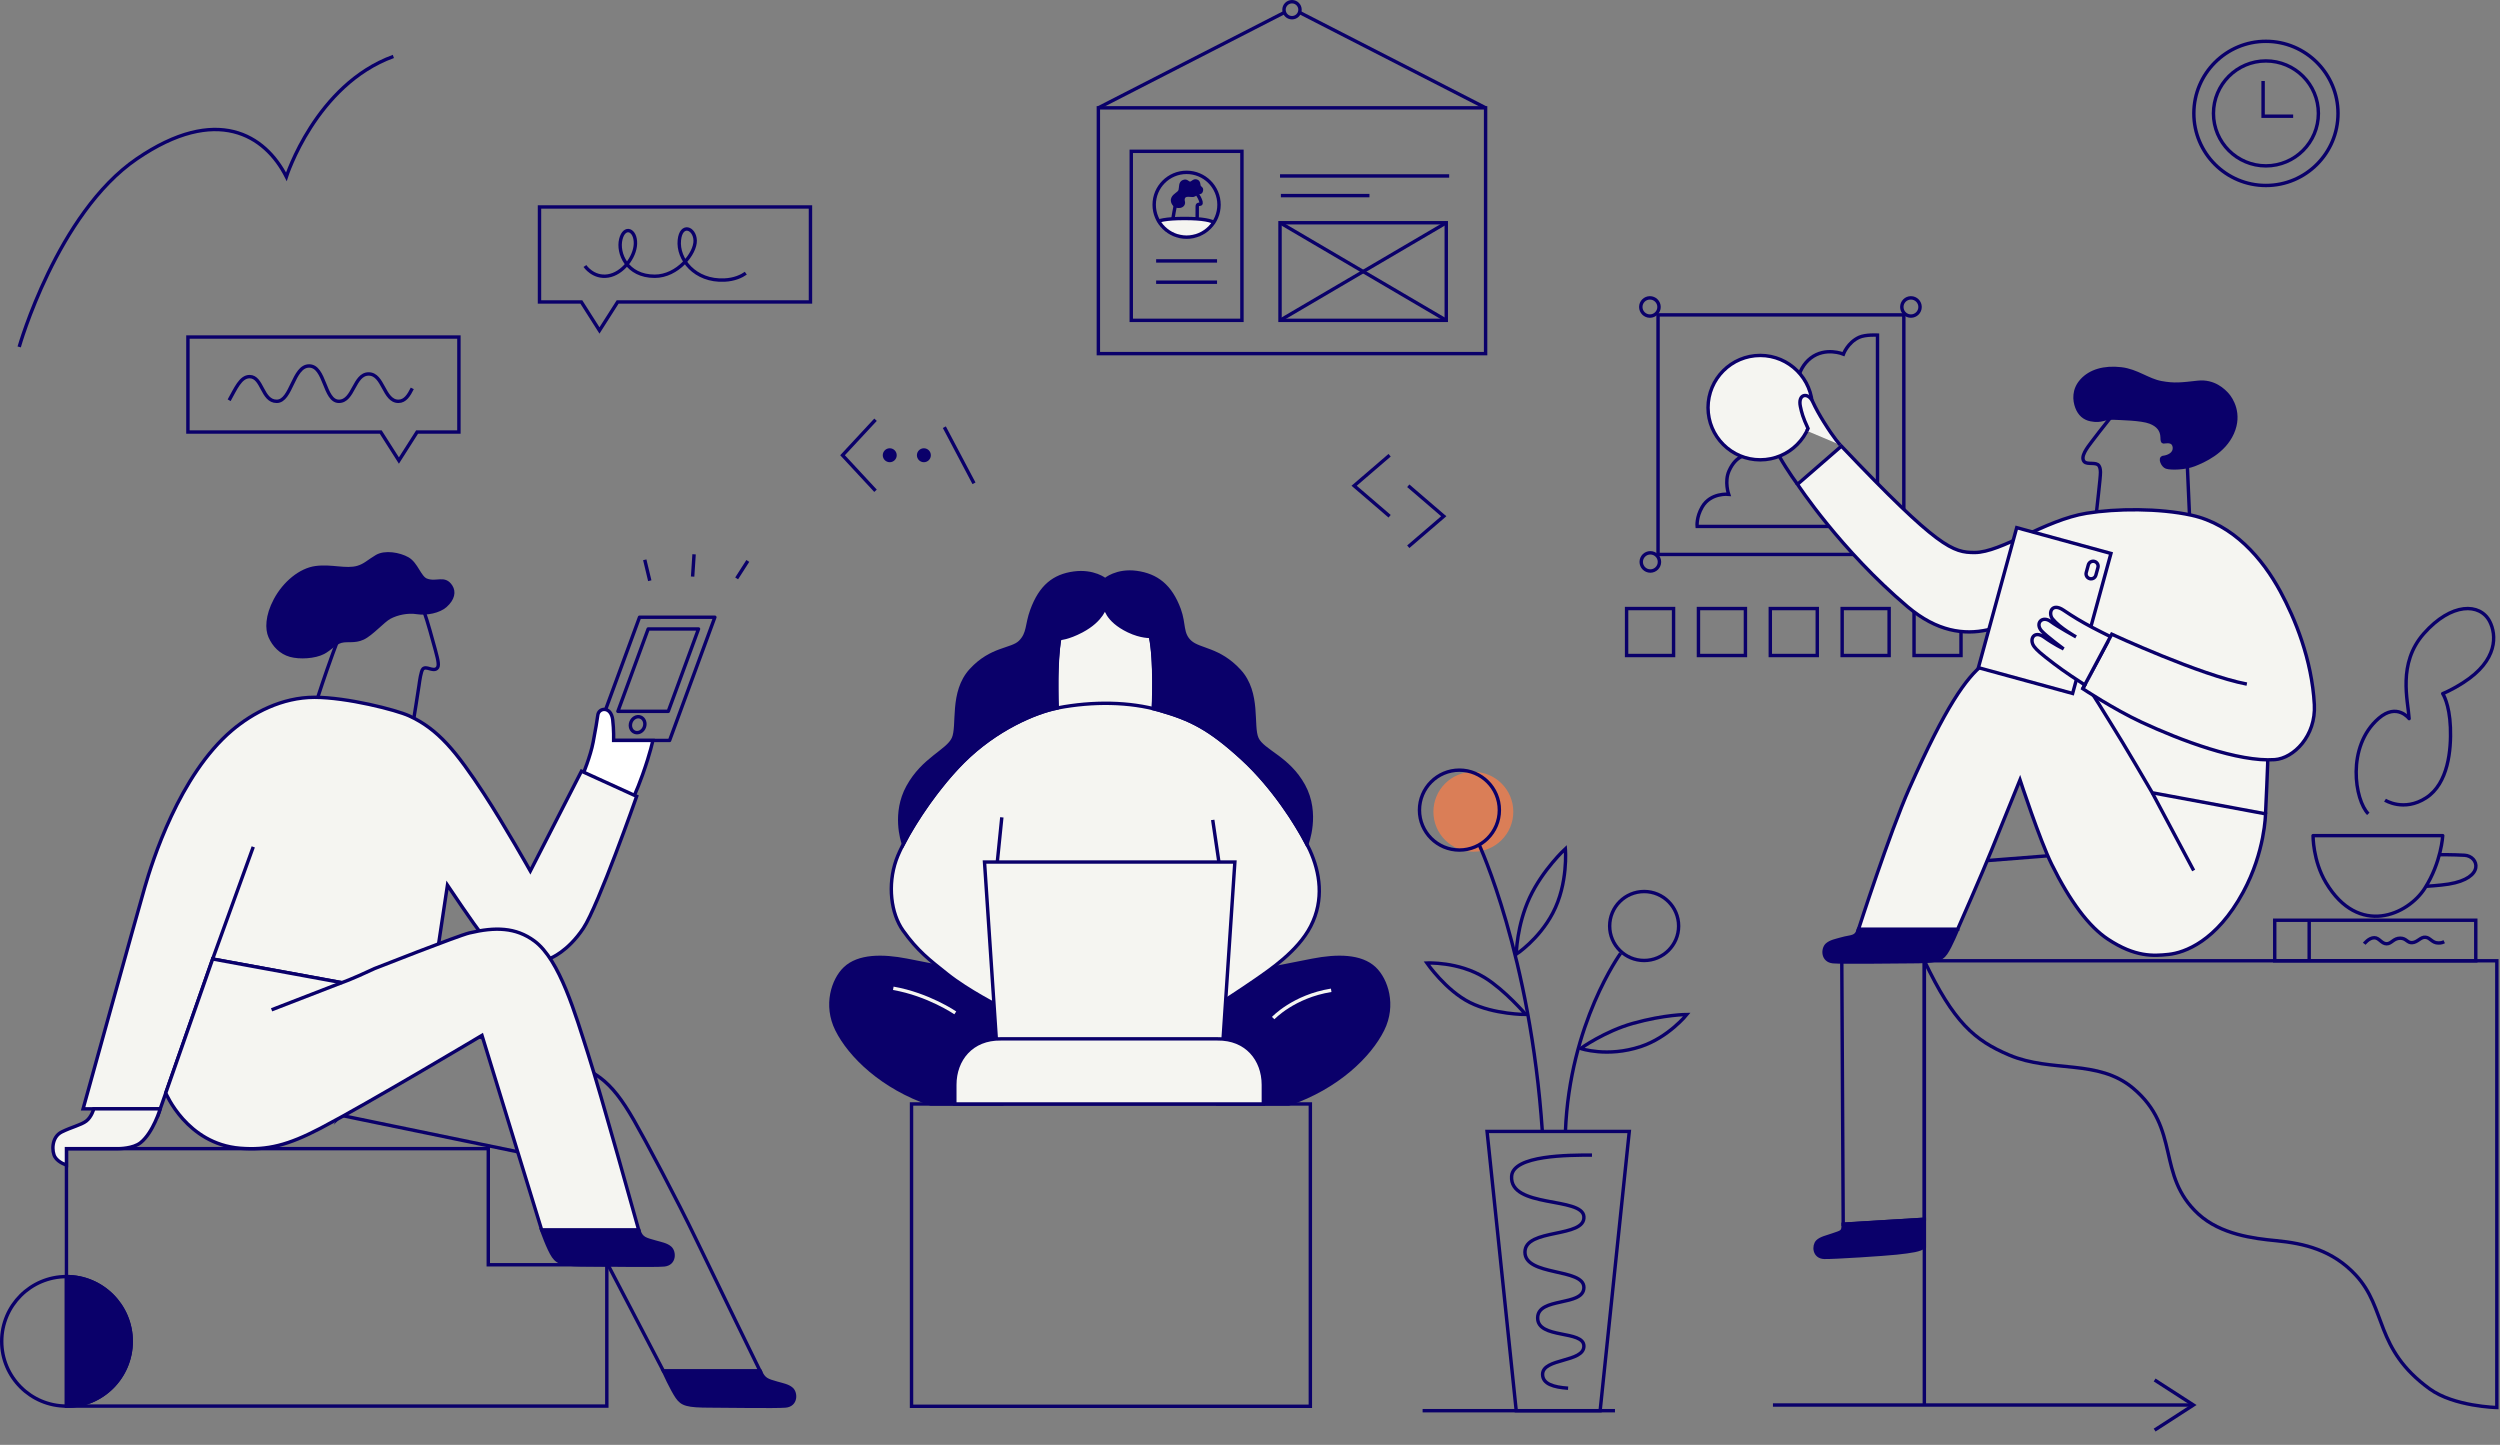 <svg width="1097" height="634" viewBox="0 0 1097 634" fill="none" xmlns="http://www.w3.org/2000/svg">
<rect x="0" y="0" width="1097" height="634" fill="#808080" stroke="none"/>
<g clip-path="url(#clip0_968_2106)">
<path d="M464.14 315.37C464.14 315.37 462.54 292.55 465.16 279.23C467.78 265.92 478.47 264.73 485.02 264.73C491.57 264.73 502.26 265.92 504.88 279.23C507.5 292.54 505.9 315.37 505.9 315.37H464.16H464.14Z" fill="#F5F5F1" stroke="#0A006A" stroke-width="1.5" stroke-miterlimit="10"/>
<path d="M293.82 324.9H260.77L280.63 270.84H313.68L293.82 324.9Z" stroke="#0A006A" stroke-width="1.5" stroke-linejoin="round"/>
<path d="M293.24 312.13H271.14L284.42 275.99H306.51L293.24 312.13Z" stroke="#0A006A" stroke-width="1.5" stroke-linejoin="round"/>
<path d="M282.73 319.08C283.415 317.237 282.656 315.255 281.036 314.653C279.415 314.051 277.547 315.057 276.862 316.9C276.177 318.743 276.936 320.726 278.556 321.328C280.177 321.93 282.045 320.923 282.73 319.08Z" stroke="#0A006A" stroke-width="1.5" stroke-miterlimit="10"/>
<path d="M255.69 340.11C255.69 340.11 259.11 331.81 260.27 325.67C261.36 319.93 261.96 316.4 262.33 313.73C262.78 310.48 268.14 309.79 268.86 315.86C269.37 320.11 269.27 324.91 269.27 324.91H286.46C286.46 324.91 285.51 329.96 281.96 339.95C279.21 347.67 277.36 351.07 277.36 351.07" fill="white"/>
<path d="M255.69 340.11C255.69 340.11 259.11 331.81 260.27 325.67C261.36 319.93 261.96 316.4 262.33 313.73C262.78 310.48 268.14 309.79 268.86 315.86C269.37 320.11 269.27 324.91 269.27 324.91H286.46C286.46 324.91 285.51 329.96 281.96 339.95C279.21 347.67 277.36 351.07 277.36 351.07" stroke="#0A006A" stroke-width="1.5" stroke-miterlimit="10"/>
<path d="M994.11 357.11C994.11 357.11 995.21 334.5 995.21 328.64L913.92 298.08L945.55 361.19L994.12 357.11H994.11Z" fill="#F5F5F1" stroke="#0A006A" stroke-width="1.5" stroke-miterlimit="10"/>
<path d="M201.37 147.89V189.58H183.01L175.04 202.09L167.07 189.58H82.46V147.89H201.37Z" stroke="#0A006A" stroke-width="1.5" stroke-miterlimit="10"/>
<path d="M236.73 90.82V132.5H255.09L263.05 145.01L271.02 132.5H355.63V90.82H236.73Z" stroke="#0A006A" stroke-width="1.5" stroke-miterlimit="10"/>
<path d="M138.35 309.43C138.35 309.43 146.48 283.11 154.9 264.81C158.32 257.38 167.13 255.18 174.5 256.77C181.69 258.32 184.41 263.68 186.18 268.67C187.65 272.79 189.7 280.33 191.03 285.2C192.44 290.37 192.77 292.41 191.66 293.33C189.92 294.78 187.01 292.04 185.58 293.54C184.71 294.45 184.13 298.84 183.86 300.75C183.3 304.67 181.64 314.91 181.64 314.91" stroke="#0A006A" stroke-width="1.5" stroke-miterlimit="10"/>
<path d="M29.16 616.99C44.85 616.99 57.57 604.27 57.57 588.58C57.57 572.89 44.85 560.17 29.16 560.17C13.47 560.17 0.75 572.89 0.75 588.58C0.75 604.27 13.47 616.99 29.16 616.99Z" stroke="#0A006A" stroke-width="1.5" stroke-miterlimit="10"/>
<path d="M29.16 616.99C44.85 616.99 57.57 604.27 57.57 588.58C57.57 572.89 44.85 560.17 29.16 560.17V616.98V616.99Z" fill="#0A006A" stroke="#0A006A" stroke-width="1.5" stroke-miterlimit="10"/>
<path d="M29.16 504.02V616.99H266.27V554.98H214.26V504.02H29.16Z" stroke="#0A006A" stroke-width="1.5" stroke-miterlimit="10"/>
<path d="M574.98 484.42H399.98V617.08H574.98V484.42Z" stroke="#0A006A" stroke-width="1.5" stroke-miterlimit="10"/>
<path d="M734.36 267.03H713.75V287.64H734.36V267.03Z" stroke="#0A006A" stroke-width="1.5" stroke-miterlimit="10"/>
<path d="M765.89 267.03H745.28V287.64H765.89V267.03Z" stroke="#0A006A" stroke-width="1.5" stroke-miterlimit="10"/>
<path d="M797.42 267.03H776.81V287.64H797.42V267.03Z" stroke="#0A006A" stroke-width="1.5" stroke-miterlimit="10"/>
<path d="M828.95 267.03H808.34V287.64H828.95V267.03Z" stroke="#0A006A" stroke-width="1.5" stroke-miterlimit="10"/>
<path d="M860.49 267.03H839.88V287.64H860.49V267.03Z" stroke="#0A006A" stroke-width="1.5" stroke-miterlimit="10"/>
<path d="M844.4 616.52V421.59H1095.61V617.62C1095.61 617.62 1076.84 617.22 1066.14 609.45C1041.76 591.76 1047.47 574.34 1033.68 559.48C1023.47 548.47 1011.01 545.6 998.75 544.41C989 543.47 974.47 541.74 964.64 532.72C945.95 515.57 957.13 495.2 935.94 477.46C920.58 464.61 900.33 470.82 881.74 463C866.43 456.56 857.22 448.55 844.4 421.57" stroke="#0A006A" stroke-width="1.5" stroke-miterlimit="10"/>
<path d="M777.97 616.52H961.03" stroke="#0A006A" stroke-width="1.5" stroke-miterlimit="10"/>
<path d="M945.45 627.52L962.48 616.52L945.45 605.53" stroke="#0A006A" stroke-width="1.5" stroke-miterlimit="10"/>
<path d="M1086.37 403.8H998.15V421.6H1086.37V403.8Z" stroke="#0A006A" stroke-width="1.5" stroke-miterlimit="10"/>
<path d="M1013.27 403.8V421.59" stroke="#0A006A" stroke-width="1.5" stroke-miterlimit="10"/>
<path d="M835.4 138.17H727.55V243.29H835.4V138.17Z" stroke="#0A006A" stroke-width="1.5" stroke-miterlimit="10"/>
<path d="M651.88 47.32H481.96V155.17H651.88V47.32Z" stroke="#0A006A" stroke-width="1.5" stroke-miterlimit="10"/>
<path d="M563.99 5.27L481.96 47.32" stroke="#0A006A" stroke-width="1.5" stroke-miterlimit="10"/>
<path d="M569.87 5.27L651.89 47.32" stroke="#0A006A" stroke-width="1.5" stroke-miterlimit="10"/>
<path d="M544.96 66.4H496.4V140.57H544.96V66.4Z" stroke="#0A006A" stroke-width="1.5" stroke-miterlimit="10"/>
<path d="M507.31 114.49H534.04" stroke="#0A006A" stroke-width="1.5" stroke-miterlimit="10"/>
<path d="M562.05 85.83H600.92" stroke="#0A006A" stroke-width="1.5" stroke-miterlimit="10"/>
<path d="M561.67 77.21H635.9" stroke="#0A006A" stroke-width="1.5" stroke-miterlimit="10"/>
<path d="M507.31 123.83H534.04" stroke="#0A006A" stroke-width="1.5" stroke-miterlimit="10"/>
<path d="M384.18 215.35L369.71 199.76L384.18 184.18" stroke="#0A006A" stroke-width="1.5" stroke-miterlimit="10"/>
<path d="M609.76 226.53L594.19 213.15L609.76 199.76" stroke="#0A006A" stroke-width="1.5" stroke-miterlimit="10"/>
<path d="M617.95 239.91L633.52 226.53L617.95 213.15" stroke="#0A006A" stroke-width="1.5" stroke-miterlimit="10"/>
<path d="M414.38 187.45L427.39 212.08" stroke="#0A006A" stroke-width="1.5" stroke-miterlimit="10"/>
<path d="M390.42 202.82C392.11 202.82 393.48 201.45 393.48 199.76C393.48 198.07 392.11 196.7 390.42 196.7C388.73 196.7 387.36 198.07 387.36 199.76C387.36 201.45 388.73 202.82 390.42 202.82Z" fill="#0A006A"/>
<path d="M405.4 202.82C407.09 202.82 408.46 201.45 408.46 199.76C408.46 198.07 407.09 196.7 405.4 196.7C403.71 196.7 402.34 198.07 402.34 199.76C402.34 201.45 403.71 202.82 405.4 202.82Z" fill="#0A006A"/>
<path d="M634.62 97.74H561.67V140.57H634.62V97.74Z" stroke="#0A006A" stroke-width="1.5" stroke-miterlimit="10"/>
<path d="M838.52 138.7C840.729 138.7 842.52 136.909 842.52 134.7C842.52 132.491 840.729 130.7 838.52 130.7C836.31 130.7 834.52 132.491 834.52 134.7C834.52 136.909 836.31 138.7 838.52 138.7Z" stroke="#0A006A" stroke-width="1.5" stroke-miterlimit="10"/>
<path d="M723.98 138.7C726.19 138.7 727.98 136.909 727.98 134.7C727.98 132.491 726.19 130.7 723.98 130.7C721.771 130.7 719.98 132.491 719.98 134.7C719.98 136.909 721.771 138.7 723.98 138.7Z" stroke="#0A006A" stroke-width="1.5" stroke-miterlimit="10"/>
<path d="M724.17 250.57C726.379 250.57 728.17 248.779 728.17 246.57C728.17 244.361 726.379 242.57 724.17 242.57C721.961 242.57 720.17 244.361 720.17 246.57C720.17 248.779 721.961 250.57 724.17 250.57Z" stroke="#0A006A" stroke-width="1.5" stroke-miterlimit="10"/>
<path d="M566.93 7.77C568.868 7.77 570.44 6.199 570.44 4.26C570.44 2.321 568.868 0.75 566.93 0.75C564.991 0.75 563.42 2.321 563.42 4.26C563.42 6.199 564.991 7.77 566.93 7.77Z" stroke="#0A006A" stroke-width="1.5" stroke-miterlimit="10"/>
<path d="M994.289 72.78C1007 72.78 1017.31 62.474 1017.31 49.76C1017.31 37.046 1007 26.74 994.289 26.74C981.576 26.74 971.27 37.046 971.27 49.76C971.27 62.474 981.576 72.78 994.289 72.78Z" stroke="#0A006A" stroke-width="1.5" stroke-miterlimit="10"/>
<path d="M994.29 81.39C1011.76 81.39 1025.92 67.229 1025.92 49.76C1025.92 32.291 1011.76 18.13 994.29 18.13C976.821 18.13 962.66 32.291 962.66 49.76C962.66 67.229 976.821 81.39 994.29 81.39Z" stroke="#0A006A" stroke-width="1.5" stroke-miterlimit="10"/>
<path d="M993.05 35.54V50.99H1006.24" stroke="#0A006A" stroke-width="1.5" stroke-miterlimit="10"/>
<path d="M8.42 152.23C8.42 152.23 25.04 93.61 60.04 69.69C95.04 45.78 116.33 59.19 125.66 77.56C125.66 77.56 138.52 37.18 172.61 24.77" stroke="#0A006A" stroke-width="1.5" stroke-miterlimit="10"/>
<path d="M180.91 170.42C179.42 173.39 177.8 176.1 174.83 176.1C168.3 176.1 168.3 164.09 161.77 164.09C155.24 164.09 155.24 176.1 148.71 176.1C142.18 176.1 142.76 160.58 135.65 160.58C128.54 160.58 127.95 176.1 121.42 176.1C114.89 176.1 115.25 165.26 109.53 165.26C105.54 165.26 103.43 170.51 100.55 175.63" stroke="#0A006A" stroke-width="1.5" stroke-miterlimit="10"/>
<path d="M256.67 116.73C256.67 116.73 260.26 122.11 266.79 121.09C273.32 120.07 278.65 112.76 278.83 107C279.03 100.67 273.96 98.8 272.42 104.95C270.88 111.1 275.04 121.22 287.28 121.22C297.36 121.22 305.22 111.17 305.04 105.51C304.86 100 298.88 97.74 298.1 105.36C297.24 113.74 304.92 123.51 317.9 122.89C322.36 122.68 325.42 121.18 327.26 119.88" stroke="#0A006A" stroke-width="1.5" stroke-miterlimit="10"/>
<path d="M744.7 230.99H823.85V147.03C823.85 147.03 818.57 146.73 815.76 148.02C810.75 150.32 808.89 155.39 808.89 155.39C808.89 155.39 801.05 152.11 794.54 157.12C788.03 162.14 788.23 171.23 788.23 171.23L786.25 192.76L766.99 199.7C766.99 199.7 761.98 199.26 758.7 206.63C756.6 211.35 758.53 216.89 758.53 216.89C758.53 216.89 750.67 216.04 746.94 222.42C744.25 227.02 744.7 230.99 744.7 230.99Z" stroke="#0A006A" stroke-width="1.5" stroke-miterlimit="10"/>
<path d="M772.39 201.77C785.038 201.77 795.29 191.517 795.29 178.87C795.29 166.223 785.038 155.97 772.39 155.97C759.743 155.97 749.49 166.223 749.49 178.87C749.49 191.517 759.743 201.77 772.39 201.77Z" fill="#F5F5F1" stroke="#0A006A" stroke-width="1.5" stroke-miterlimit="10"/>
<path d="M1014.97 366.68H1071.87C1071.87 366.68 1071.3 378.32 1064 389.78C1056.61 401.4 1034.99 411.29 1020.65 387.34C1014.85 377.66 1014.97 366.68 1014.97 366.68Z" stroke="#0A006A" stroke-width="1.5" stroke-linejoin="round"/>
<path d="M1070.14 375.03C1070.14 375.03 1076.47 375 1081.43 375.28C1087.66 375.63 1090.68 385.3 1074.45 387.94C1070.62 388.56 1064.37 388.92 1064.37 388.92" stroke="#0A006A" stroke-width="1.5" stroke-linejoin="round"/>
<path d="M1037.44 414.13C1037.44 414.13 1039.43 411.48 1041.84 411.48C1044.02 411.48 1045.01 414.13 1047.23 414.13C1049.45 414.13 1050.22 411.68 1053.25 411.68C1055.88 411.68 1056.26 413.75 1058.4 413.64C1060.88 413.51 1062.15 411.02 1064.35 411.27C1066.55 411.51 1067.14 413.78 1069.99 413.78C1071.42 413.78 1071.91 413.5 1072.52 413.21" stroke="#0A006A" stroke-width="1.5" stroke-linejoin="round"/>
<path d="M1039.21 357.11C1033.3 351.2 1029.42 327.64 1043.78 315.2C1051.81 308.24 1057.12 315.33 1057.12 315.33C1056.64 307.37 1051.97 291.15 1063.57 278.02C1075.71 264.28 1088.3 264.53 1092.49 272.69C1095.46 278.49 1096.28 289.71 1080.79 299.59C1075.38 303.04 1071.86 304.36 1071.86 304.36C1071.86 304.36 1074.82 308.64 1075.24 319.2C1075.62 329.01 1074.3 343.82 1064.55 350.11C1054.8 356.39 1046.55 351.11 1046.55 351.11" stroke="#0A006A" stroke-width="1.5" stroke-linejoin="round"/>
<mask id="mask0_968_2106" style="mask-type:luminance" maskUnits="userSpaceOnUse" x="506" y="75" width="29" height="30">
<path d="M520.68 104.07C528.533 104.07 534.9 97.704 534.9 89.85C534.9 81.996 528.533 75.63 520.68 75.63C512.826 75.63 506.46 81.996 506.46 89.85C506.46 97.704 512.826 104.07 520.68 104.07Z" fill="white"/>
</mask>
<g mask="url(#mask0_968_2106)">
<path d="M514.57 96.57C514.57 96.57 515.54 90.33 516.19 88.35C516.73 86.71 518.47 82.83 521.59 82.7C524.71 82.57 527.33 88.29 527.04 89.21C526.83 89.87 526.24 89.5 525.78 89.72C525.32 89.94 525.35 90.29 525.35 90.64C525.35 90.99 525.32 96.14 525.32 96.14L514.56 96.56L514.57 96.57Z" stroke="#0A006A" stroke-width="1.5" stroke-miterlimit="10"/>
<path d="M520.14 86.71C519.79 87.06 519.769 87.82 519.969 88.5C520.169 89.18 519.859 90.39 518.749 90.95C517.639 91.52 516.119 91.31 515.349 90.83C514.579 90.35 513.17 88.56 514.01 86.71C514.85 84.86 516.8 84.41 517.14 83.32C517.48 82.23 517.01 79.9 518.89 79.05C520.77 78.19 521.55 79.59 522.14 79.68C522.73 79.77 523.639 78.18 525.319 78.78C526.999 79.38 526.589 81.26 526.979 81.65C527.369 82.04 528.299 82.47 527.819 84.05C527.339 85.62 525.719 85.08 525.369 85.43C525.019 85.78 524.369 86.52 523.049 86.45C521.729 86.38 520.689 86.16 520.129 86.73L520.14 86.71Z" fill="#0A006A"/>
<path d="M519.79 95.87C511.61 95.87 508.08 96.74 506.17 97.99C502.8 100.18 501.67 103.96 500.93 114.38H538.7C537.96 103.96 536.83 100.18 533.46 97.99C531.55 96.75 527.97 95.87 519.8 95.87H519.79Z" fill="#F5F5F1" stroke="#0A006A" stroke-width="1.5" stroke-miterlimit="10"/>
</g>
<path d="M520.68 104.07C528.533 104.07 534.9 97.704 534.9 89.85C534.9 81.996 528.533 75.63 520.68 75.63C512.826 75.63 506.46 81.996 506.46 89.85C506.46 97.704 512.826 104.07 520.68 104.07Z" stroke="#0A006A" stroke-width="1.5" stroke-miterlimit="10"/>
<path d="M960.82 227.54L959.56 198.87C959.56 198.87 956.67 178.52 943.17 177.07C934.6 176.15 928.99 179.66 928.99 179.66C928.99 179.66 921.47 188.97 917.73 193.98C916.03 196.26 912.66 200.44 914.57 202.58C915.85 204.02 919.88 202.58 921 204.35C921.37 204.93 921.64 205.64 921.68 207.13C921.74 209.46 919.91 224.36 919.86 225.23C919.86 225.23 928.13 229.82 943.1 230.71C951.72 231.22 960.82 227.55 960.82 227.55V227.54Z" stroke="#0A006A" stroke-width="1.5" stroke-miterlimit="10"/>
<path d="M949.17 200.76C947.55 201 948.98 204.41 950.62 204.95C952.66 205.63 958.94 205.44 962.9 203.87C966.87 202.29 975.8 198.47 979.57 189.98C983.34 181.49 979.07 175.05 977.43 173.19C975.79 171.34 971.48 166.99 964.37 167.78C957.26 168.57 954.21 169.01 948.34 167.93C942.48 166.86 937.67 162.68 930.8 161.87C923.29 160.99 917.21 162.8 913.46 166.93C909.71 171.06 910.24 175.75 911.32 178.66C912.48 181.8 914.62 183.59 917.44 184.14C922.48 185.12 923.12 183.19 927.68 183.46C930.33 183.62 939.57 183.71 943.48 185.22C946.88 186.53 948.67 188.72 948.74 191.89C948.77 193.34 948.86 193.87 949.35 193.9C949.84 193.93 952.52 193.2 953.6 194.77C954.68 196.34 954.59 199.95 949.18 200.75L949.17 200.76Z" fill="#0A006A" stroke="#0A006A" stroke-width="1.5" stroke-miterlimit="10"/>
<path d="M898.58 375.53L872.01 377.62" stroke="#0A006A" stroke-width="1.5" stroke-miterlimit="10"/>
<path d="M808.17 420.49L808.8 537.2L844.4 535.01V413.69L808.17 420.49Z" stroke="#0A006A" stroke-width="1.5" stroke-miterlimit="10"/>
<path d="M859.02 407.72C859.02 407.72 856.06 415.08 853.85 418.26C851.64 421.44 848.67 421.99 838.31 421.99C833.12 421.99 808.35 422.37 804.36 421.99C799.61 421.54 799.72 416.32 801.67 414.55C803.25 413.11 805.75 412.69 808.1 412.01C812.39 410.77 814.44 411.65 815.52 407.73H859.02V407.72Z" fill="#0A006A" stroke="#0A006A" stroke-width="1.5" stroke-miterlimit="10"/>
<path d="M237.66 539.66C237.66 539.66 240.62 548.13 242.83 551.3C245.04 554.48 248.01 555.03 258.37 555.03C263.56 555.03 287.4 555.41 291.4 555.03C296.15 554.58 296.04 549.36 294.09 547.59C292.51 546.15 290.01 545.73 287.66 545.05C283.37 543.81 281.32 543.59 280.24 539.66H237.66Z" fill="#0A006A" stroke="#0A006A" stroke-width="1.5" stroke-miterlimit="10"/>
<path d="M291.1 601.57C291.1 601.57 294.89 609.85 297.1 613.02C299.31 616.2 301.45 616.94 311.81 616.94C317 616.94 340.71 617.32 344.7 616.94C349.45 616.49 349.34 611.27 347.39 609.5C345.81 608.06 343.31 607.64 340.96 606.96C336.67 605.72 335.19 605.39 333.54 601.57H291.1Z" fill="#0A006A" stroke="#0A006A" stroke-width="1.5" stroke-miterlimit="10"/>
<path d="M994.109 357.11L944.409 347.86C944.409 347.86 931.87 326.26 925.83 316.74C919.79 307.22 912.21 293.14 903.07 288.17C898.33 285.59 883.5 280.71 870.32 291.42C862.64 297.66 853.949 309.6 837.799 345.96C829.169 365.39 815.52 407.73 815.52 407.73H859.02C859.02 407.73 869.88 383.07 873.82 373.22C877.76 363.37 886.38 342.18 886.38 342.18C886.38 342.18 895.1 368.75 900.28 379.25C908.3 395.5 916.6 406.63 925.06 412.18C936.91 419.96 944.709 419.53 951.609 418.79C958.509 418.05 972.56 413.15 984.31 391.45C993.92 373.71 994.109 357.12 994.109 357.12V357.11Z" fill="#F5F5F1" stroke="#0A006A" stroke-width="1.5" stroke-miterlimit="10"/>
<path d="M944.4 347.86L962.58 381.97" stroke="#0A006A" stroke-width="1.5" stroke-miterlimit="10"/>
<path d="M897.11 264.83C884.51 271.81 863.03 288.22 837.02 266.21C807.54 241.25 788.75 212.51 788.75 212.51L808.01 195.77C850.78 240.78 857.01 242.44 866.49 242.44C878.1 242.44 897.38 228.17 915.58 225.22C928.71 223.09 947.44 222.97 961.65 226.08C979.96 230.09 992.82 245.11 1000.64 259.57C1006.93 271.21 1014.46 289.23 1015.54 309.21C1016.28 322.94 1006.42 332.75 998.15 333.33C982.21 334.45 956.76 324.84 939.65 316.87C927.42 311.17 913.91 302.19 913.91 302.19L924.56 282.2L921.84 281.46L917.62 275.29L897.11 264.84V264.83Z" fill="#F5F5F1" stroke="#0A006A" stroke-width="1.5" stroke-miterlimit="10"/>
<path d="M926.282 242.852L884.934 231.532L868.114 292.972L909.463 304.291L926.282 242.852Z" fill="#F5F5F1" stroke="#0A006A" stroke-width="1.5" stroke-miterlimit="10"/>
<path d="M920.58 249.039C920.899 247.872 920.212 246.668 919.046 246.348C917.879 246.029 916.675 246.716 916.355 247.882L915.442 251.22C915.122 252.386 915.809 253.591 916.976 253.91C918.142 254.229 919.347 253.543 919.666 252.376L920.58 249.039Z" stroke="#0A006A" stroke-width="1.5" stroke-miterlimit="10"/>
<path d="M807.5 195.23C807.5 195.23 805.12 192.91 800.21 185.02C798.58 182.4 796.78 179.26 795.39 176.22C793.5 172.08 788.78 172.67 790.01 178.41C790.56 180.98 791.08 183.13 793.36 188.01L792.9 189.07" fill="#F5F5F1"/>
<path d="M807.5 195.23C807.5 195.23 805.12 192.91 800.21 185.02C798.58 182.4 796.78 179.26 795.39 176.22C793.5 172.08 788.78 172.67 790.01 178.41C790.56 180.98 791.08 183.13 793.36 188.01L792.9 189.07" stroke="#0A006A" stroke-width="1.5" stroke-miterlimit="10"/>
<path d="M788.75 212.51C788.75 212.51 784.74 207.21 780.73 200.2" stroke="#0A006A" stroke-width="1.5" stroke-miterlimit="10"/>
<path d="M926.13 279.38C923.73 278.2 920.42 276.55 918.2 275.37C913.13 272.67 909.86 270.71 905.48 267.75C900.24 264.21 898.65 269.08 900.66 271.57C903.89 275.57 910.98 279.46 910.98 279.46C910.98 279.46 902.81 274.94 899.91 272.76C896.17 269.95 892.85 273.5 895.87 276.85C897.91 279.12 905.51 284.74 905.51 284.74C905.51 284.74 901.03 282.54 897.05 279.64C892.53 276.35 890.17 280.56 892.63 283.78C893.76 285.26 895.31 286.68 901.31 291.26C905.7 294.62 911.77 298.61 915.44 300.97" fill="#F5F5F1"/>
<path d="M926.13 279.38C923.73 278.2 920.42 276.55 918.2 275.37C913.13 272.67 909.86 270.71 905.48 267.75C900.24 264.21 898.65 269.08 900.66 271.57C903.89 275.57 910.98 279.46 910.98 279.46C910.98 279.46 902.81 274.94 899.91 272.76C896.17 269.95 892.85 273.5 895.87 276.85C897.91 279.12 905.51 284.74 905.51 284.74C905.51 284.74 901.03 282.54 897.05 279.64C892.53 276.35 890.17 280.56 892.63 283.78C893.76 285.26 895.31 286.68 901.31 291.26C905.7 294.62 911.77 298.61 915.44 300.97" stroke="#0A006A" stroke-width="1.5" stroke-miterlimit="10"/>
<path d="M702.14 619.01L714.93 496.48H652.52L665.32 619.01H702.14Z" stroke="#0A006A" stroke-width="1.5" stroke-miterlimit="10"/>
<path opacity="0.71" d="M646.51 373.74C656.192 373.74 664.04 365.892 664.04 356.21C664.04 346.528 656.192 338.68 646.51 338.68C636.829 338.68 628.98 346.528 628.98 356.21C628.98 365.892 636.829 373.74 646.51 373.74Z" fill="#FF7E47"/>
<path d="M721.45 421.46C729.806 421.46 736.58 414.686 736.58 406.33C736.58 397.974 729.806 391.2 721.45 391.2C713.094 391.2 706.32 397.974 706.32 406.33C706.32 414.686 713.094 421.46 721.45 421.46Z" stroke="#0A006A" stroke-width="1.5" stroke-miterlimit="10"/>
<path d="M711.13 418.32C711.13 418.32 688.74 449.02 686.91 496.48" stroke="#0A006A" stroke-width="1.5" stroke-miterlimit="10"/>
<path d="M649.06 370.7C649.06 370.7 671.53 418.97 676.78 496.48" stroke="#0A006A" stroke-width="1.5" stroke-miterlimit="10"/>
<path d="M686.88 372.44C686.88 372.44 676.95 381.57 671.23 393.83C665.51 406.1 665.34 418.72 665.34 418.72C665.34 418.72 675.2 412.3 681.33 400.71C688.24 387.65 686.88 372.44 686.88 372.44Z" stroke="#0A006A" stroke-width="1.5" stroke-miterlimit="10"/>
<path d="M669.53 445.16C669.53 445.16 660.25 434.36 651.49 428.98C639.83 421.81 626.12 422.58 626.12 422.58C626.12 422.58 634.44 434.62 645.02 439.91C655.6 445.2 669.53 445.16 669.53 445.16Z" stroke="#0A006A" stroke-width="1.5" stroke-miterlimit="10"/>
<path d="M693.59 460.07C693.59 460.07 704.12 452.52 716.59 449.04C730.46 445.16 740.2 445.16 740.2 445.16C740.2 445.16 732.1 455.23 719.94 459.24C705.22 464.1 693.59 460.07 693.59 460.07Z" stroke="#0A006A" stroke-width="1.5" stroke-miterlimit="10"/>
<path d="M698.56 506.85C688.37 506.85 663.94 506.85 663.3 516.1C662.31 530.24 694.4 525.04 695.01 533.85C695.68 543.4 669.15 538.79 669.15 549.43C669.15 560.07 695.01 556.35 695.01 564.91C695.01 573.47 674.72 568.94 674.72 578.32C674.72 587.7 695.01 583.47 695.01 590.69C695.01 597.92 676.89 595.84 676.89 603.07C676.89 607.3 681.73 608.71 688.08 609.15" stroke="#0A006A" stroke-width="1.5" stroke-miterlimit="10"/>
<path d="M844.4 547.06C842.35 548.56 839.2 549.03 832.25 549.8C827.34 550.35 804.3 551.85 800.48 551.72C795.93 551.56 795.74 546.59 797.49 544.79C798.91 543.33 801.77 542.76 803.97 541.97C807.98 540.54 808.92 540.81 808.77 537.18L844.4 535.03V547.05V547.06Z" fill="#0A006A" stroke="#0A006A" stroke-width="1.5" stroke-miterlimit="10"/>
<path d="M913.91 302.19L926.64 278.29C926.64 278.29 965.58 296.33 985.92 300.18" stroke="#0A006A" stroke-width="1.5" stroke-miterlimit="10"/>
<path d="M282.92 245.64L285.12 254.82" stroke="#0A006A" stroke-width="1.5" stroke-miterlimit="10"/>
<path d="M304.56 243.23L303.92 253.01" stroke="#0A006A" stroke-width="1.5" stroke-miterlimit="10"/>
<path d="M328.14 246.14L323.24 253.8" stroke="#0A006A" stroke-width="1.5" stroke-miterlimit="10"/>
<path d="M70.3 486.55H36.46C36.46 486.55 60.32 400.36 63.53 389.32C66.74 378.28 78.57 340.13 101.87 320.42C110.8 312.86 123.72 305.98 137.97 305.98C152.22 305.98 173.84 311.52 179.49 314.1C192.19 319.91 200.15 329.62 212.41 348.36C221.34 362.01 232.71 382.2 232.71 382.2L255.15 338.39L279.37 349.43C279.37 349.43 262.55 397.39 255.98 407.3C249.08 417.69 241.48 420.5 241.48 420.5C241.48 420.5 231.26 422.9 224.58 420.6C217.9 418.3 213.53 411.82 210.88 409.17C209.02 407.31 196.34 388.42 196.34 388.42L191.96 417.48C191.96 417.48 175.15 424.39 164.32 429.46C153.5 434.53 149.97 431.2 149.97 431.2L93.31 420.82L70.3 486.57V486.55Z" fill="#F5F5F1" stroke="#0A006A" stroke-width="1.5" stroke-miterlimit="10"/>
<path d="M149.55 489.39L234.8 506.98L258.07 538.31L291.1 601.58H333.52C333.52 601.58 313.94 561.53 305.55 544.04C297.17 526.54 283.14 500.21 278.23 491.67C267.68 473.28 261.01 469.29 242.06 463.48C229.35 459.58 173.37 445.58 173.37 445.58L149.54 489.4L149.55 489.39Z" stroke="#0A006A" stroke-width="1.5" stroke-miterlimit="10"/>
<path d="M164.32 425.02C153.5 430.09 149.97 431.18 149.97 431.18L93.311 420.8L72.731 479.6C72.731 479.6 81.9 501.93 105.34 503.85C117.38 504.83 126.46 502.48 140.67 495.06C161.23 484.33 211.49 454.32 211.49 454.32L237.67 539.65H280.25C280.25 539.65 263.42 479.11 257.99 462.27C252.57 445.43 245.69 421.17 234.5 412.91C226.3 406.86 217.26 406.69 205.95 409.38C201.06 410.54 164.33 425.01 164.33 425.01L164.32 425.02Z" fill="#F5F5F1" stroke="#0A006A" stroke-width="1.5" stroke-miterlimit="10"/>
<path d="M70.3 486.55C70.3 486.55 67.25 496.89 61.73 501.37C58.41 504.07 51.97 504.03 51.97 504.03H29.16V511.22C29.16 511.22 25.64 510.14 24.16 507.74C22.68 505.34 22.48 498.97 27.1 496.69C31.46 494.54 35.46 493.69 37.8 491.96C40.14 490.23 41.17 486.55 41.17 486.55H70.31H70.3Z" fill="#F5F5F1" stroke="#0A006A" stroke-width="1.5" stroke-miterlimit="10"/>
<path d="M93.31 420.8L111.13 371.6" stroke="#0A006A" stroke-width="1.5" stroke-miterlimit="10"/>
<path d="M187.13 254.6C184.08 253.47 182.78 247.42 178.88 245.19C175.33 243.16 168.96 242.01 165.29 244.18C161.63 246.35 160.16 248.06 157.01 248.99C151.83 250.52 145.53 248.17 138.52 249.11C131.84 250 124.85 255.72 120.84 263.2C117 270.36 117.11 276.11 118.48 279.27C120.19 283.22 123.27 286.36 127.4 287.51C131.53 288.66 138.1 288.29 141.91 286.3C144.66 284.86 147.18 282.02 149.67 281.37C152.61 280.61 155.51 281.69 159.18 280.03C163.06 278.27 168.02 272.42 171.03 270.83C174.26 269.12 178.89 268.11 183.04 268.77C187.18 269.44 192.74 268.23 195.42 265.85C198.88 262.79 199.35 259.67 197.86 257.34C195.02 252.92 191.66 256.28 187.14 254.6H187.13Z" fill="#0A006A" stroke="#0A006A" stroke-width="1.5" stroke-miterlimit="10"/>
<path d="M149.97 431.18L119.17 443.1" stroke="#0A006A" stroke-width="1.5" stroke-miterlimit="10"/>
<path d="M534.32 429.58C534.32 429.58 567.64 422.99 575.99 421.37C586.68 419.29 597.19 419.29 603.14 424.94C608.36 429.89 612.06 441.05 606.71 451.82C601.05 463.2 586.89 477.15 565.48 484.42H534.33V429.59L534.32 429.58Z" fill="#0A006A" stroke="#0A006A" stroke-width="1.5" stroke-miterlimit="10"/>
<path d="M558.68 446.74C558.68 446.74 567.61 437.19 584.13 434.54" stroke="#F5F5F1" stroke-width="1.5" stroke-miterlimit="10"/>
<path d="M439.6 429.58C439.6 429.58 406.28 422.99 397.93 421.37C387.24 419.29 376.73 419.29 370.78 424.94C365.56 429.89 361.86 441.05 367.21 451.82C372.87 463.2 387.03 477.15 408.44 484.42H439.59V429.59L439.6 429.58Z" fill="#0A006A" stroke="#0A006A" stroke-width="1.5" stroke-miterlimit="10"/>
<path d="M419.18 444.45C419.18 444.45 407.39 436.37 391.98 433.67" stroke="#F5F5F1" stroke-width="1.5" stroke-miterlimit="10"/>
<path d="M464.18 310.63C454.72 312.43 437.17 319.7 422.59 334.27C408.6 348.26 396.34 368.52 393.22 377.46C389.44 388.29 390.91 400.8 396.25 408.31C402.6 417.23 407.86 421.23 415.66 427.44C424.85 434.77 439 441.88 439 441.88H532.96C532.96 441.88 544.93 434.16 551.04 429.89C557.09 425.66 569.47 417.42 575.12 406.47C581.16 394.77 579.15 382.71 574.75 373.04C571.37 365.63 560.34 346.73 545 332.71C530.55 319.5 522.34 315.58 509.08 311.75C495.63 307.87 479.59 307.68 464.17 310.62L464.18 310.63Z" fill="#F5F5F1" stroke="#0A006A" stroke-width="1.5" stroke-miterlimit="10"/>
<path d="M573.41 370.4C568.99 361.78 558.7 345.29 544.95 332.72C530.5 319.51 522.29 315.59 509.03 311.76C508.05 311.48 507.06 311.22 506.06 310.97C506.06 310.97 507.12 290.05 504.81 279.24C504.81 279.24 500.73 279.46 495.24 276.84C485.27 272.08 484.95 266.16 484.95 266.16V254.42C484.95 254.42 489.97 250.03 498.7 251.22C507.43 252.41 513.59 257 517.44 267.48C519.79 273.91 518.26 278.1 522.27 281.71C526.38 285.41 534.92 284.65 543.85 294.37C552.78 304.09 549 318.56 551.58 324.12C554.16 329.68 565.27 332.45 572.01 344.75C578.76 357.05 573.42 370.39 573.42 370.39L573.41 370.4Z" fill="#0A006A" stroke="#0A006A" stroke-width="1.5" stroke-miterlimit="10"/>
<path d="M536.35 461.04H437.52L432 378.27H541.86L536.35 461.04Z" fill="#F5F5F1" stroke="#0A006A" stroke-width="1.5" stroke-miterlimit="10"/>
<path d="M554.36 484.42V476.02C554.36 464.88 546.95 455.64 534.19 455.85H439.14C426.38 455.64 418.97 464.88 418.97 476.02V484.42H554.36Z" fill="#F5F5F1" stroke="#0A006A" stroke-width="1.5" stroke-miterlimit="10"/>
<path d="M439.6 358.65L437.61 378.27" stroke="#0A006A" stroke-width="1.5" stroke-miterlimit="10"/>
<path d="M532.14 359.78L534.86 378.27" stroke="#0A006A" stroke-width="1.5" stroke-miterlimit="10"/>
<path d="M463.83 310.7C454.3 312.62 436.99 319.88 422.59 334.27C411.61 345.25 401.7 360.08 396.43 370.28C395.93 368.85 392.05 356.79 398.38 345.25C405.13 332.95 415.74 329.68 418.32 324.12C420.9 318.56 417.14 303.77 426.07 294.05C435 284.33 443.96 285.37 447.63 281.71C451.45 277.89 450.42 274.22 452.78 267.8C456.62 257.31 462.47 252.69 471.2 251.5C479.93 250.31 484.95 254.42 484.95 254.42V266.16C484.95 266.16 483.75 272.03 474.66 276.84C468.62 280.04 464.98 280.19 464.98 280.19C463.21 290.46 463.75 308.29 463.83 310.7Z" fill="#0A006A" stroke="#0A006A" stroke-width="1.5" stroke-miterlimit="10"/>
<path d="M561.67 97.74L634.63 140.57" stroke="#0A006A" stroke-width="1.5" stroke-miterlimit="10"/>
<path d="M634.63 97.74L561.67 140.57" stroke="#0A006A" stroke-width="1.5" stroke-miterlimit="10"/>
<path d="M624.24 619.01H708.65" stroke="#0A006A" stroke-width="1.5" stroke-miterlimit="10"/>
<path d="M640.39 373C650.072 373 657.92 365.152 657.92 355.47C657.92 345.788 650.072 337.94 640.39 337.94C630.709 337.94 622.86 345.788 622.86 355.47C622.86 365.152 630.709 373 640.39 373Z" stroke="#0A006A" stroke-width="1.5" stroke-miterlimit="10"/>
</g>
<defs>
<clipPath id="clip0_968_2106">
<rect width="1096.36" height="633.52" fill="white"/>
</clipPath>
</defs>
</svg>

